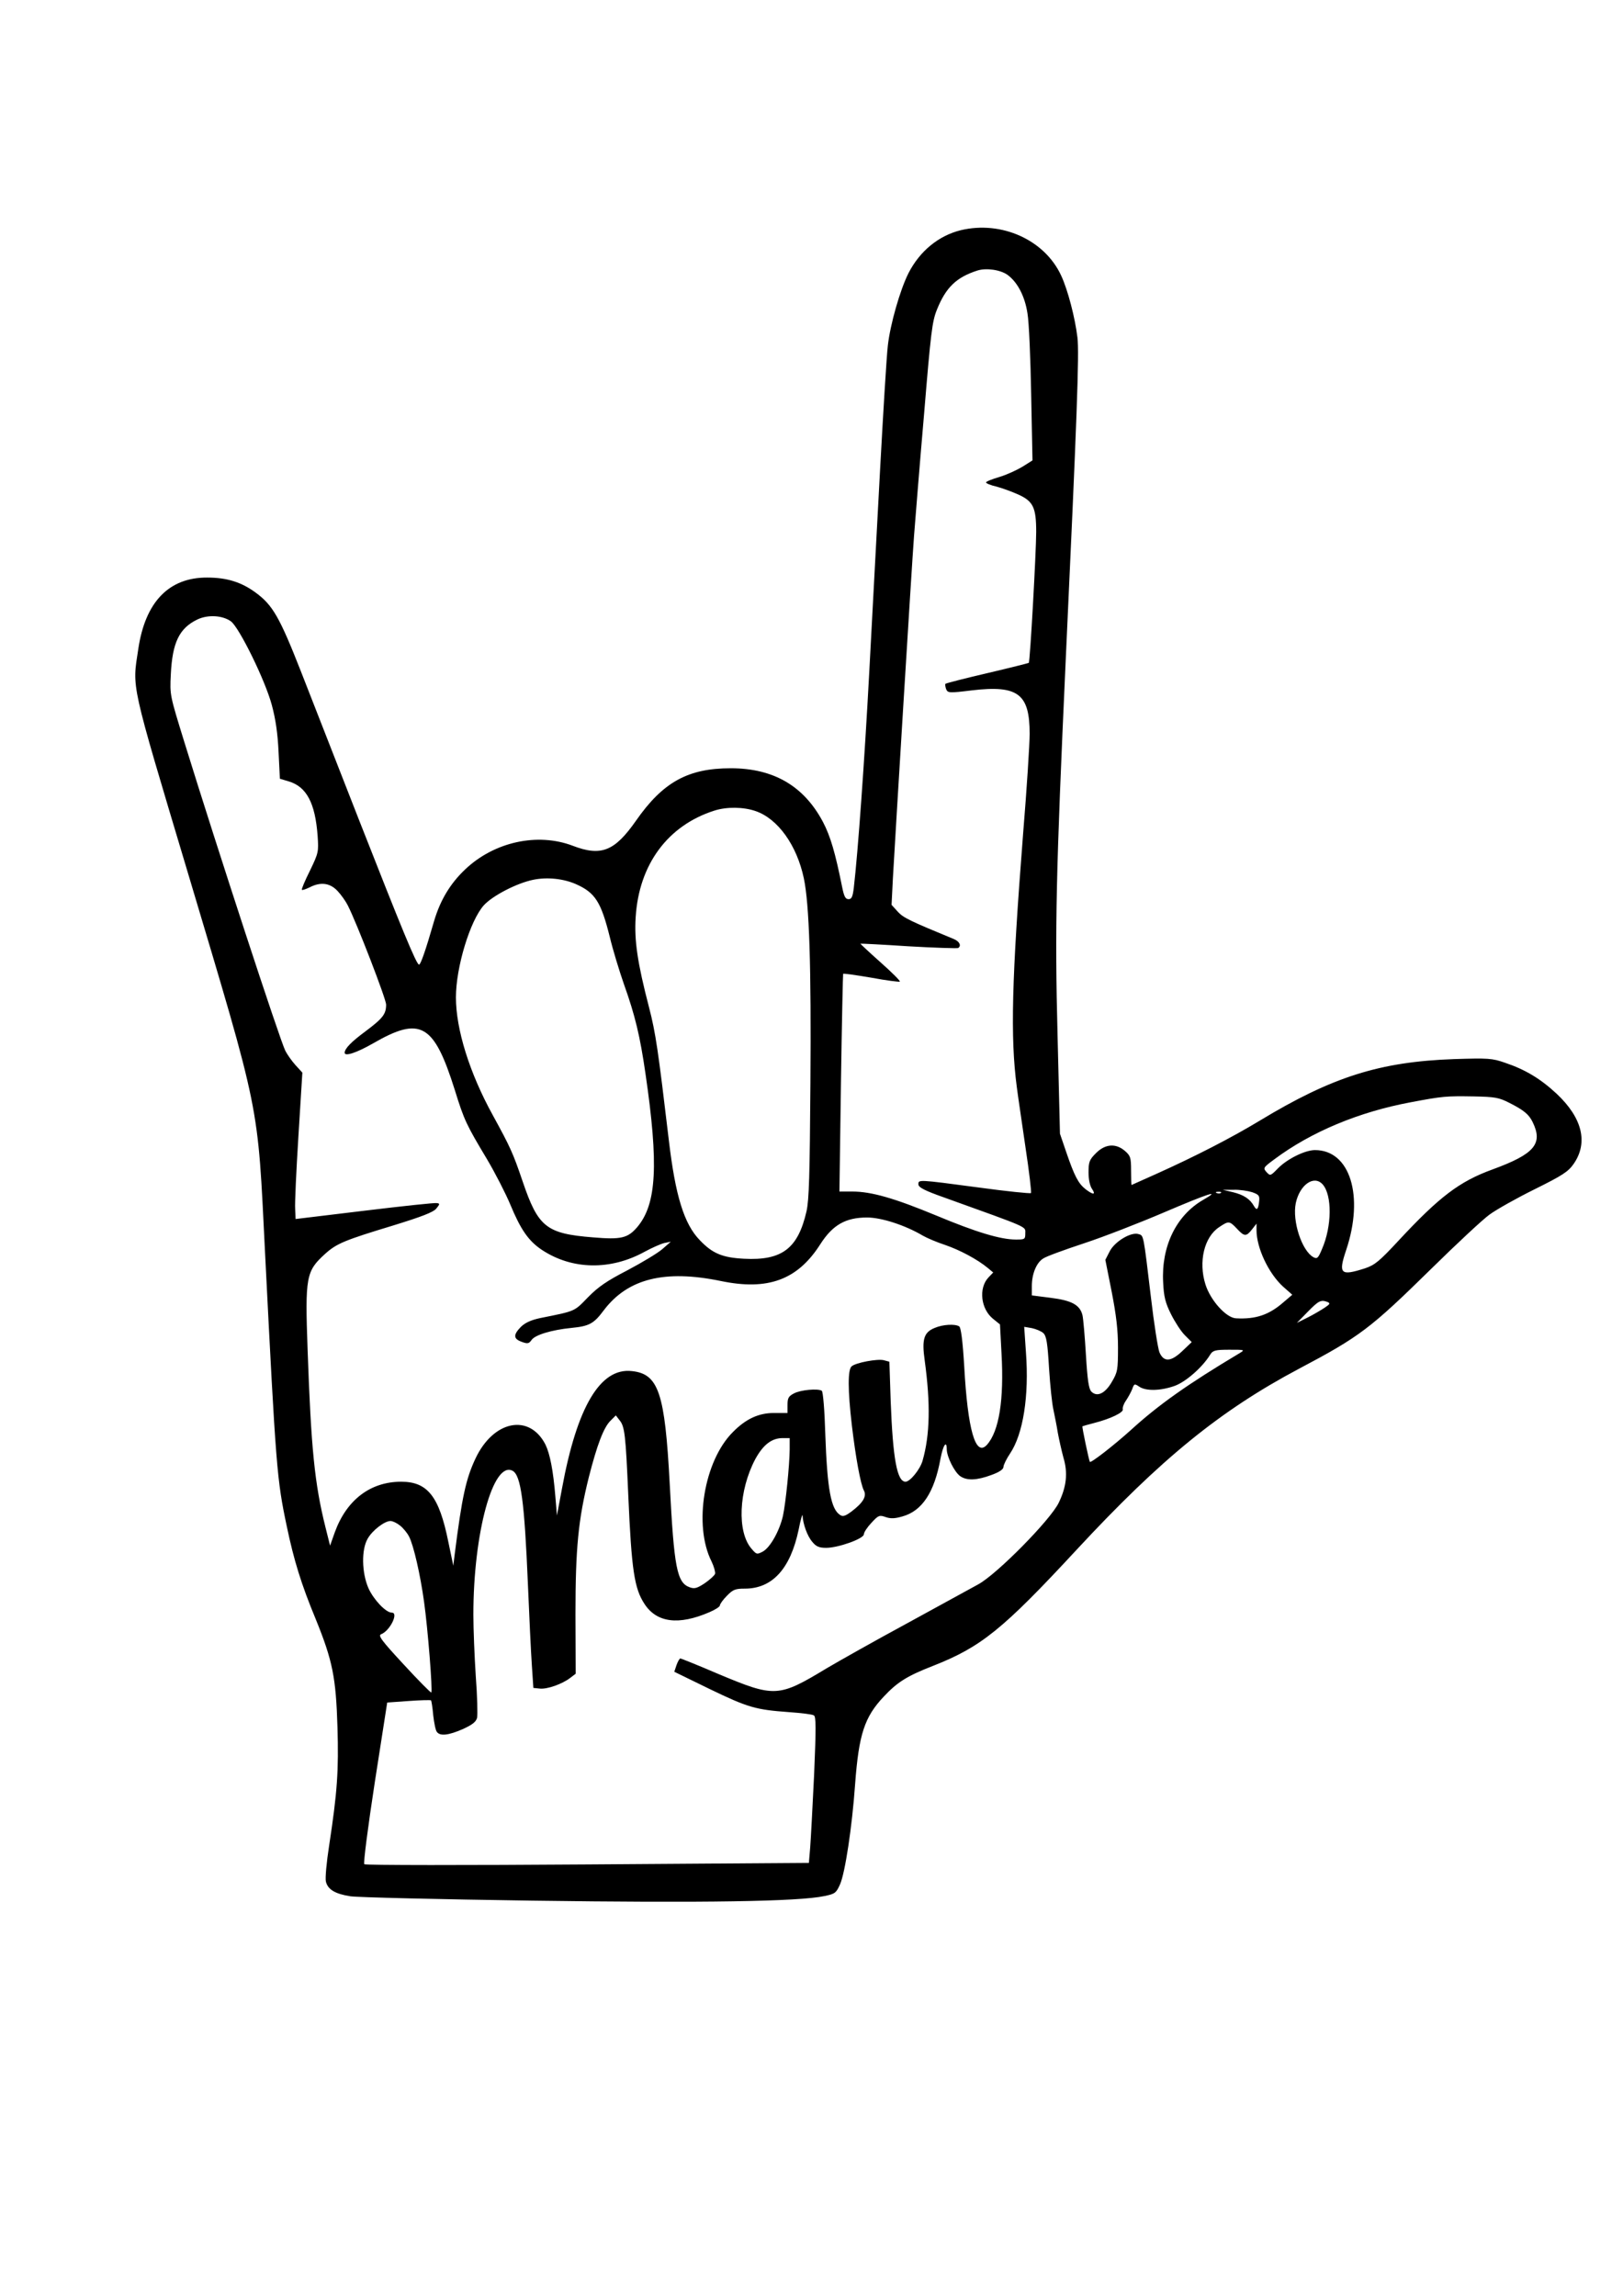 <?xml version="1.0" encoding="UTF-8" standalone="yes"?>
<svg version="1.0" xmlns="http://www.w3.org/2000/svg" width="210mm" height="297mm" viewBox="0 0 744 1052" preserveAspectRatio="xMidYMid meet">
  <g transform="translate(0,1052) scale(0.1,-0.1)" fill="#000000" stroke="none">
    <path d="M4404 9466 c-101 -25 -187 -95 -239 -196 -39 -77 -84 -235 -95 -332
-6 -51 -21 -302 -35 -558 -14 -256 -36 -676 -50 -935 -22 -412 -52 -829 -71
-992 -5 -42 -10 -53 -24 -53 -15 0 -21 13 -30 58 -31 154 -53 230 -87 295 -87
165 -226 247 -423 247 -196 0 -311 -63 -435 -241 -98 -140 -160 -164 -290
-114 -161 61 -359 18 -492 -108 -69 -65 -115 -142 -143 -237 -40 -139 -62
-200 -69 -200 -12 0 -78 161 -276 665 -97 248 -217 554 -266 680 -97 247 -129
303 -207 360 -65 48 -132 69 -222 69 -175 1 -284 -111 -316 -327 -28 -185 -39
-136 226 -1022 337 -1129 320 -1045 355 -1745 50 -989 54 -1039 100 -1256 32
-153 66 -264 132 -423 78 -192 93 -268 100 -496 6 -199 -1 -299 -38 -541 -12
-77 -19 -152 -15 -167 9 -36 42 -56 112 -67 33 -5 408 -14 834 -20 786 -11
1224 -4 1339 21 49 10 54 14 72 54 23 53 55 261 69 460 17 228 43 307 132 401
62 66 107 94 225 140 221 87 320 167 659 533 386 416 657 637 1019 829 278
147 326 183 605 457 118 116 239 229 269 250 30 22 122 74 205 115 129 64 155
81 180 117 67 97 40 210 -78 321 -74 69 -144 111 -236 142 -60 21 -77 22 -235
17 -339 -12 -558 -81 -890 -282 -129 -78 -294 -163 -474 -244 -62 -28 -114
-51 -114 -51 -1 0 -2 30 -2 66 0 60 -3 68 -28 90 -42 36 -90 33 -133 -10 -30
-30 -34 -40 -34 -88 0 -32 6 -62 16 -76 19 -28 5 -28 -30 -1 -33 26 -51 61
-88 169 l-29 85 -11 450 c-13 497 -7 746 37 1713 52 1120 63 1416 54 1487 -11
91 -44 217 -74 282 -75 164 -273 254 -461 209z m215 -205 c45 -33 79 -97 91
-176 7 -39 14 -206 17 -372 l6 -302 -46 -29 c-25 -15 -72 -37 -106 -47 -34
-10 -61 -21 -61 -25 0 -4 21 -13 48 -19 26 -7 70 -23 99 -36 69 -31 83 -59 83
-172 0 -88 -28 -595 -34 -600 -1 -1 -87 -23 -190 -47 -103 -24 -189 -46 -192
-49 -2 -2 -1 -13 3 -24 8 -18 12 -19 118 -6 212 25 265 -16 265 -199 0 -46
-13 -252 -30 -458 -52 -667 -59 -933 -29 -1160 5 -41 24 -166 40 -278 17 -112
28 -206 25 -209 -3 -3 -112 8 -243 26 -277 37 -273 36 -273 14 0 -14 29 -29
123 -62 389 -140 367 -130 367 -162 0 -28 -2 -29 -43 -29 -71 0 -183 34 -365
110 -193 80 -298 110 -385 110 l-59 0 7 498 c4 273 9 499 10 500 2 2 60 -6
130 -18 69 -13 128 -20 130 -18 3 3 -37 43 -89 89 -52 46 -93 85 -92 85 0 1
100 -4 221 -12 120 -7 223 -10 227 -8 16 10 7 30 -19 41 -201 83 -231 97 -257
125 l-29 32 6 120 c12 212 86 1426 97 1571 6 77 26 328 46 558 31 375 37 425
59 479 41 102 89 148 185 179 40 13 106 4 139 -20z m-3560 -1588 c38 -29 156
-268 187 -383 18 -67 27 -131 31 -216 l6 -122 40 -12 c82 -24 122 -99 133
-250 5 -73 4 -78 -35 -159 -23 -46 -40 -86 -37 -88 2 -3 18 3 35 11 50 26 93
21 128 -16 17 -18 38 -48 47 -66 42 -82 176 -430 176 -455 0 -44 -15 -63 -95
-123 -65 -48 -95 -79 -95 -98 0 -18 55 0 130 43 218 126 279 91 375 -214 43
-139 53 -159 147 -316 38 -64 86 -158 107 -208 48 -116 84 -168 146 -209 138
-91 314 -94 470 -8 33 18 74 36 90 40 l30 6 -39 -34 c-22 -19 -94 -62 -160
-97 -95 -49 -134 -76 -181 -124 -64 -66 -55 -62 -219 -95 -42 -9 -68 -21 -88
-40 -36 -37 -35 -55 4 -69 27 -10 33 -8 45 9 16 23 92 46 183 55 81 8 102 19
148 81 110 145 279 187 536 134 216 -45 352 5 456 168 57 89 116 123 215 123
65 0 174 -35 255 -83 19 -11 66 -31 103 -43 67 -23 148 -66 196 -106 l24 -20
-22 -23 c-46 -49 -35 -145 22 -190 l31 -25 7 -133 c12 -212 -11 -357 -67 -419
-52 -57 -88 68 -104 361 -7 117 -15 177 -23 182 -19 12 -75 9 -112 -7 -50 -20
-60 -52 -46 -150 27 -198 24 -341 -10 -459 -11 -39 -57 -96 -78 -96 -39 0 -58
106 -68 368 l-6 182 -26 7 c-29 7 -127 -11 -147 -28 -18 -15 -18 -108 1 -271
18 -151 40 -269 55 -298 14 -26 -3 -56 -56 -96 -28 -21 -40 -25 -52 -17 -43
26 -60 118 -69 376 -3 103 -10 190 -16 194 -18 11 -97 4 -127 -12 -25 -13 -30
-21 -30 -53 l0 -37 -63 0 c-69 0 -128 -27 -187 -87 -133 -132 -182 -428 -98
-594 11 -23 18 -49 16 -56 -3 -8 -24 -27 -47 -43 -35 -23 -47 -27 -69 -19 -59
21 -72 88 -92 474 -22 417 -51 504 -173 517 -145 17 -252 -163 -321 -539 l-23
-123 -7 85 c-10 122 -25 198 -46 241 -74 143 -239 110 -321 -66 -43 -92 -61
-172 -95 -440 l-6 -50 -23 110 c-42 208 -95 275 -216 275 -141 0 -250 -83
-304 -231 l-22 -62 -21 84 c-50 200 -66 361 -82 815 -12 334 -7 359 80 438 53
48 90 63 311 130 133 41 185 61 199 78 17 21 17 23 2 25 -9 2 -159 -14 -332
-35 l-315 -38 -2 45 c-2 26 5 176 15 336 l18 290 -32 35 c-17 19 -38 49 -46
65 -25 49 -313 930 -463 1415 -66 214 -67 215 -62 310 7 147 39 212 122 252
49 23 115 19 154 -9z m2404 -869 c103 -35 190 -157 222 -309 25 -120 34 -400
30 -940 -3 -419 -6 -533 -18 -586 -39 -170 -112 -226 -286 -217 -99 5 -145 24
-203 85 -72 74 -112 203 -142 458 -49 412 -60 491 -91 610 -53 204 -68 306
-61 413 15 241 147 420 361 488 56 18 133 17 188 -2z m-823 -335 c88 -39 115
-81 155 -241 14 -59 44 -157 66 -220 50 -140 73 -235 98 -408 61 -417 51 -597
-37 -702 -44 -52 -75 -59 -204 -48 -214 17 -251 47 -322 256 -45 132 -56 156
-137 304 -107 194 -169 394 -169 540 0 138 65 352 128 422 40 44 152 102 227
117 64 13 138 5 195 -20z m4280 -1003 c65 -33 88 -52 105 -86 50 -101 10 -148
-184 -219 -151 -55 -243 -125 -429 -325 -89 -96 -110 -113 -155 -128 -112 -36
-123 -26 -86 84 83 248 18 458 -143 458 -46 0 -128 -41 -170 -84 -34 -35 -35
-35 -52 -17 -17 19 -15 21 36 59 169 126 388 217 624 261 148 28 163 29 289
27 99 -2 116 -5 165 -30z m-857 -373 c44 -49 43 -192 -3 -297 -17 -41 -22 -46
-39 -37 -53 29 -98 165 -81 248 18 84 83 130 123 86z m-323 -36 c31 -11 35
-16 32 -42 -4 -38 -11 -44 -24 -21 -18 32 -47 51 -96 63 l-47 11 50 0 c28 1
66 -5 85 -11z m-143 -3 c-3 -3 -12 -4 -19 -1 -8 3 -5 6 6 6 11 1 17 -2 13 -5z
m-83 -33 c-122 -71 -191 -212 -182 -377 3 -66 10 -94 36 -146 17 -34 45 -78
63 -96 l32 -32 -42 -40 c-53 -51 -86 -53 -106 -7 -7 18 -25 131 -39 252 -35
293 -33 283 -57 290 -34 11 -109 -34 -132 -79 l-20 -39 29 -146 c21 -108 29
-175 29 -256 0 -102 -2 -113 -28 -157 -31 -54 -68 -71 -94 -45 -12 12 -18 52
-25 168 -5 84 -12 166 -16 183 -12 47 -50 67 -146 79 l-86 11 0 43 c0 55 21
107 52 126 12 9 97 40 188 70 91 30 255 94 365 141 206 88 268 108 179 57z
m156 -131 c34 -37 43 -37 69 -4 l21 27 0 -30 c0 -81 55 -198 122 -259 l42 -37
-40 -34 c-66 -58 -127 -79 -218 -74 -45 2 -117 82 -140 155 -33 104 -6 218 63
263 43 29 47 29 81 -7z m415 -336 c14 -6 12 -10 -12 -26 -15 -10 -50 -31 -78
-45 l-50 -25 50 51 c50 51 60 56 90 45z m-1302 -143 c14 -14 19 -44 26 -162 5
-79 14 -164 20 -189 5 -25 15 -72 20 -105 6 -33 18 -85 26 -115 21 -70 14
-133 -22 -207 -38 -78 -281 -325 -368 -373 -33 -18 -179 -98 -325 -178 -146
-79 -313 -173 -372 -208 -220 -133 -237 -133 -493 -26 -93 40 -173 72 -176 72
-4 0 -12 -14 -18 -31 l-10 -30 162 -79 c176 -85 211 -95 364 -106 56 -4 107
-10 114 -15 10 -6 10 -58 1 -271 -7 -145 -15 -295 -18 -334 l-6 -71 -1015 -7
c-559 -4 -1019 -4 -1023 1 -5 4 17 173 48 375 l57 366 98 7 c54 4 100 5 103 3
2 -3 7 -34 10 -69 4 -35 11 -70 17 -76 15 -20 54 -15 118 13 44 20 61 33 66
52 3 14 1 100 -6 191 -6 91 -11 218 -11 282 0 375 91 707 180 659 38 -21 54
-139 70 -520 6 -146 14 -312 18 -370 l7 -105 29 -3 c34 -4 104 21 140 49 l25
19 -1 273 c0 303 13 434 61 627 38 149 68 228 99 259 l25 25 17 -22 c24 -29
28 -67 40 -342 15 -347 28 -430 75 -501 56 -85 156 -98 297 -37 26 11 48 25
48 31 0 6 14 26 32 44 28 29 39 33 82 33 126 0 209 90 247 270 9 47 18 76 18
65 2 -39 22 -95 45 -121 17 -21 31 -27 63 -27 56 0 173 42 173 62 0 9 16 33
35 53 32 35 37 36 65 26 23 -8 43 -7 77 3 90 25 146 110 174 263 12 64 29 89
29 44 1 -35 35 -103 61 -122 31 -22 77 -20 144 5 36 13 55 26 55 37 0 9 14 37
30 61 60 89 88 263 73 464 l-8 117 35 -6 c19 -4 43 -14 53 -23z m899 -92
c-236 -141 -371 -236 -499 -353 -79 -71 -182 -151 -187 -145 -4 6 -37 162 -34
163 2 1 25 8 53 15 75 19 137 49 132 63 -2 7 4 25 14 39 10 15 23 38 29 53 9
26 11 26 32 12 30 -21 97 -20 162 3 51 18 128 85 164 144 12 19 23 22 87 22
72 0 73 0 47 -16z m-2062 -441 c-1 -76 -18 -244 -31 -305 -16 -69 -58 -144
-92 -163 -27 -14 -29 -14 -52 13 -67 77 -59 266 17 410 36 66 75 97 126 97
l32 0 0 -52z m-1786 -349 c14 -11 33 -34 41 -50 21 -40 52 -176 69 -300 17
-120 40 -409 33 -415 -2 -2 -59 55 -126 128 -102 110 -119 133 -104 139 40 15
82 99 49 99 -27 0 -83 59 -107 112 -31 71 -33 178 -3 228 22 38 77 80 104 80
10 0 29 -9 44 -21z"/>
  </g>
</svg>